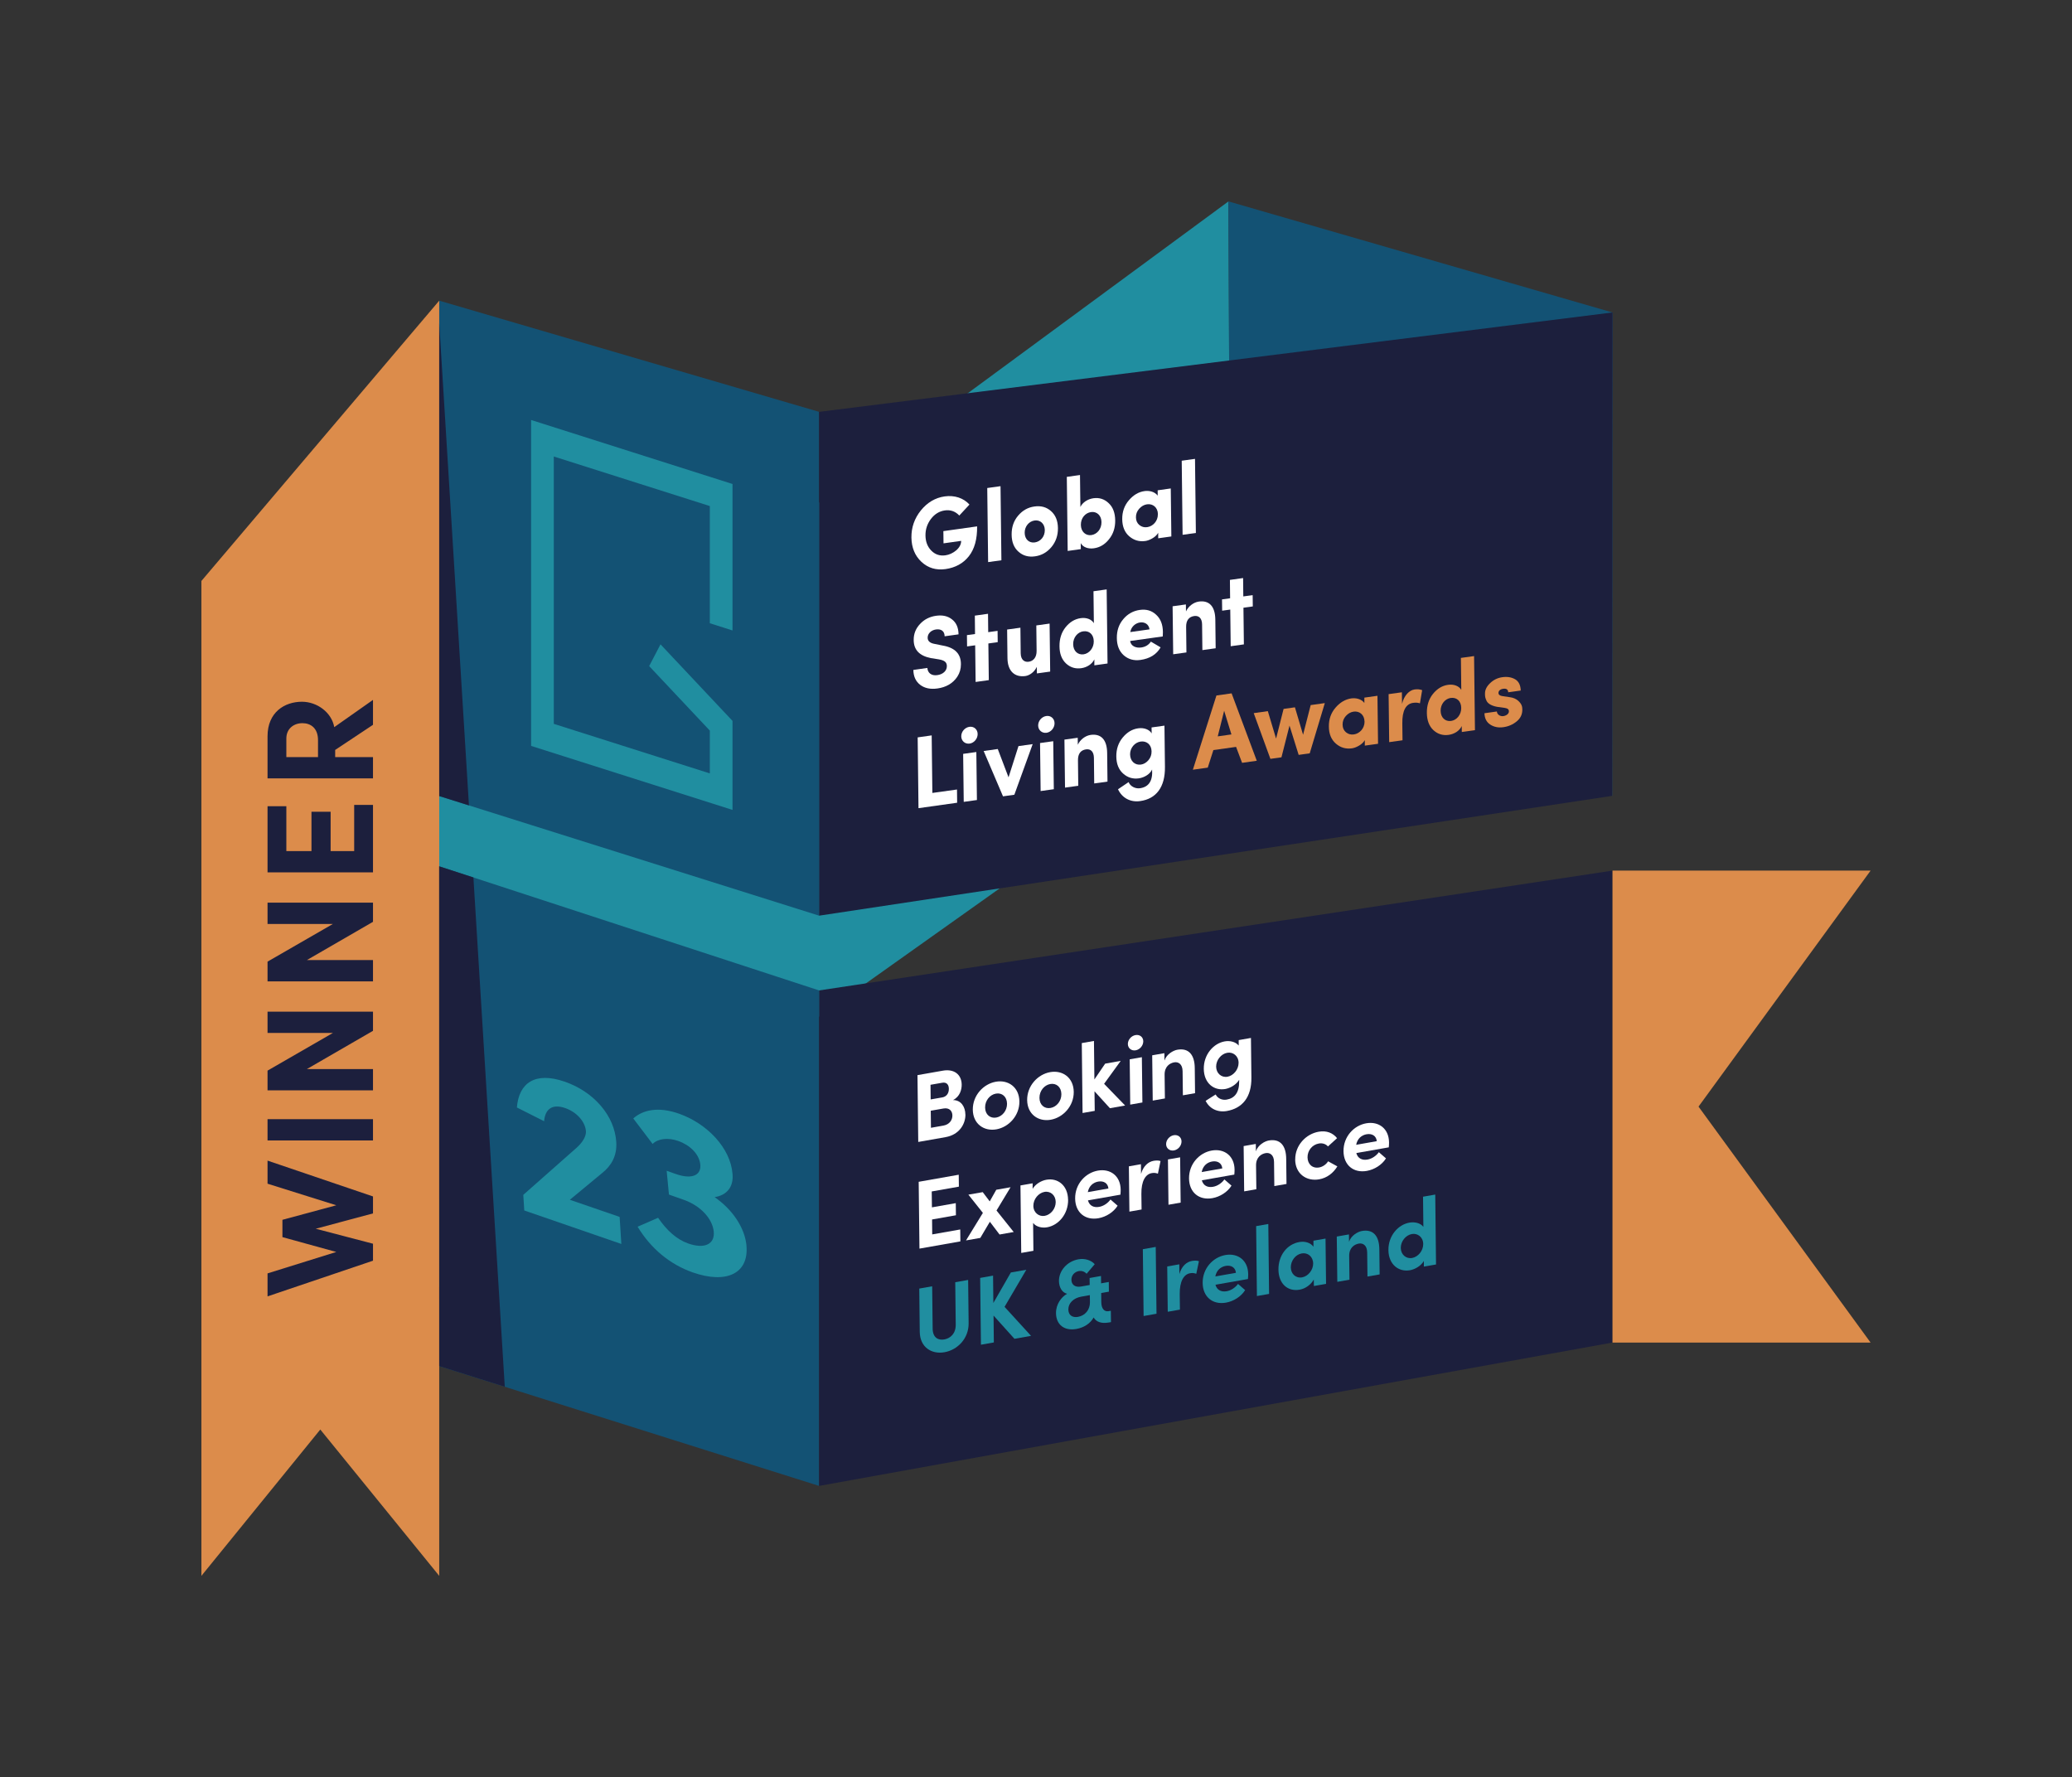 <?xml version="1.0" encoding="UTF-8"?>
<svg xmlns="http://www.w3.org/2000/svg" viewBox="0 0 427.35 366.55">
  <rect x="0" y="0" width="427.35" height="366.55" fill="#333333" stroke="none"/>
  <defs>
    <style>.cls-1{fill:none;}.cls-2{fill:#fff;}.cls-3{fill:#dc8c4b;}.cls-4{fill:#135274;}.cls-5{fill:#208ea0;}.cls-6{fill:#1c1f3d;}</style>
  </defs>
  <g id="exclusion_zone">
    <g>
      <g>
        <polygon class="cls-1" points="191.83 41.54 207.61 26.69 203.12 24.35 189.82 36.86 180.99 36.86 191.22 4.68 246.36 4.68 236.13 36.86 211.96 36.86 210.47 41.54 240.69 41.54 253.89 0 186.67 0 173.47 41.54 187.35 41.54 187.35 41.54 191.83 41.54"></polygon>
        <polygon class="cls-1" points="235.53 325.01 219.74 339.86 224.23 342.2 237.53 329.69 246.36 329.69 236.13 361.87 181 361.87 191.22 329.69 215.39 329.69 216.88 325.01 186.67 325.01 173.47 366.55 240.69 366.55 253.89 325.01 240.01 325.01 240.01 325.01 235.53 325.01"></polygon>
        <polygon class="cls-1" points="41.54 205.13 26.69 189.34 24.35 193.83 36.86 207.13 36.86 215.96 4.68 205.73 4.68 150.59 36.86 160.82 36.86 184.99 41.54 186.48 41.54 156.26 0 143.06 0 210.28 41.54 223.48 41.54 209.61 41.54 209.6 41.54 205.13"></polygon>
        <polygon class="cls-1" points="385.81 161.42 400.66 177.21 403 172.72 390.49 159.42 390.49 150.59 422.67 160.82 422.67 215.96 390.49 205.73 390.49 181.56 385.81 180.07 385.81 210.28 427.35 223.48 427.35 156.26 385.81 143.06 385.81 156.94 385.81 156.94 385.81 161.42"></polygon>
      </g>
      <rect class="cls-1" x="0" width="427.35" height="366.55"></rect>
      <rect class="cls-1" x="41.54" y="41.54" width="344.27" height="283.46"></rect>
    </g>
  </g>
  <g id="artwork">
    <g>
      <g>
        <g>
          <g>
            <polygon class="cls-5" points="253.82 149.39 75.24 276.22 75.17 172.66 253.37 41.54 253.82 149.39"></polygon>
            <polygon class="cls-4" points="168.94 306.46 90.59 281.75 90.59 178.67 168.94 204.27 168.94 306.46"></polygon>
            <polygon class="cls-6" points="332.58 276.89 168.94 306.46 168.94 204.27 332.58 179.56 332.58 276.89"></polygon>
            <g>
              <path class="cls-2" d="m199.12,229.86c.02,1.9-1.2,4.16-4.11,4.67l-5.62.99-.16-13.78,5.22-.92c2.35-.42,3.88.8,3.9,2.88.01,1.02-.36,2.47-1.79,3.18,1.69,0,2.53,1.42,2.55,2.98Zm-4.79-6.55l-2.41.42.03,3.02,2.41-.42c.84-.15,1.35-.82,1.34-1.76,0-.84-.44-1.43-1.38-1.26Zm.27,8.83c1.24-.22,1.85-1.17,1.83-2.08,0-.86-.57-1.66-1.84-1.44l-2.62.46.04,3.52,2.58-.46Z"></path>
              <path class="cls-2" d="m200.64,228.87c-.03-2.96,2.2-5.32,4.75-5.77s4.82,1.11,4.86,4.07c.03,2.94-2.2,5.3-4.75,5.75s-4.82-1.12-4.86-4.05Zm7.06-1.24c-.02-1.46-1.04-2.3-2.29-2.08-1.24.22-2.25,1.42-2.23,2.88.02,1.44,1.04,2.28,2.29,2.06,1.24-.22,2.25-1.42,2.23-2.86Z"></path>
              <path class="cls-2" d="m211.85,226.89c-.03-2.96,2.2-5.32,4.75-5.77s4.82,1.11,4.86,4.07c.03,2.94-2.2,5.3-4.75,5.75s-4.82-1.12-4.86-4.05Zm7.06-1.24c-.02-1.46-1.04-2.3-2.29-2.08-1.24.22-2.25,1.42-2.23,2.88.02,1.44,1.04,2.28,2.29,2.06,1.24-.22,2.25-1.42,2.23-2.86Z"></path>
              <path class="cls-2" d="m232.04,228.01l-3.12.55-3.18-3.49.05,4.04-2.51.44-.16-14.42,2.51-.44.09,7.94,2.22-3.26,3.21-.57-3.43,4.73,4.33,4.47Z"></path>
              <path class="cls-2" d="m232.62,215.32c0-.88.71-1.69,1.57-1.84.88-.16,1.6.4,1.61,1.28,0,.88-.69,1.71-1.57,1.86-.86.15-1.6-.42-1.61-1.3Zm.49,12.5l-.11-9.34,2.51-.44.11,9.34-2.51.44Z"></path>
              <path class="cls-2" d="m246.42,220.34l.06,5.12-2.51.44-.06-4.98c-.02-1.46-.87-1.97-1.73-1.82-.9.16-2,.85-1.98,2.55l.06,4.9-2.51.44-.11-9.34,2.51-.44.02,1.52c.41-1.29,1.8-2.08,2.66-2.23,2.33-.41,3.58,1.03,3.59,3.84Z"></path>
              <path class="cls-2" d="m255.5,214.51l2.51-.44.09,8.18c.05,4.08-1.9,6.33-5.06,6.89-1.91.34-3.59-.49-4.38-2.1l2.07-1.31c.39.79,1.32,1.23,2.27,1.06,1.61-.28,2.61-1.4,2.58-3.82v-.26c-.64,1.04-1.86,1.71-2.86,1.89-2.3.41-4.4-1.15-4.44-4.15-.03-3,2.03-5.27,4.32-5.67,1.01-.18,2.22.05,2.88.86v-1.12Zm-.04,4.67c-.02-1.44-1.18-2.26-2.34-2.05-1.26.22-2.3,1.49-2.29,2.87.02,1.36,1.08,2.29,2.34,2.07,1.22-.22,2.3-1.47,2.29-2.89Z"></path>
              <path class="cls-2" d="m192.27,254.59l5.78-1.02.03,2.46-8.44,1.49-.16-13.78,8.26-1.46.03,2.46-5.6.99.04,3.28,4.92-.87.03,2.5-4.92.87.03,3.08Z"></path>
              <path class="cls-2" d="m209.09,254.09l-2.93.52-2-2.63-1.97,3.33-2.95.52,3.48-5.68-2.99-3.76,2.96-.52,1.44,1.91,1.35-2.4,2.95-.52-2.9,4.8,3.56,4.45Z"></path>
              <path class="cls-2" d="m220.3,247.43c.03,3.02-2.03,5.29-4.33,5.69-1.01.18-2.24-.05-2.89-.89l.06,5.74-2.51.44-.16-13.92,2.51-.44v1.14c.63-1.05,1.85-1.71,2.87-1.88,2.3-.4,4.4,1.15,4.44,4.13Zm-2.56.47c-.02-1.38-1.06-2.3-2.32-2.08-1.22.22-2.3,1.47-2.29,2.89.02,1.42,1.18,2.26,2.34,2.05,1.26-.22,2.28-1.48,2.27-2.87Z"></path>
              <path class="cls-2" d="m231.1,246.39l-6.71,1.18c.28,1.05,1.13,1.55,2.31,1.34.92-.16,1.79-.76,2.34-1.52l1.47,1.28c-.83,1.33-2.37,2.3-3.94,2.58-2.75.49-4.79-1.18-4.82-4.06-.03-3.02,2.14-5.31,4.69-5.76,2.56-.45,4.67,1.08,4.7,3.94,0,.26-.01.58-.05,1.01Zm-2.49-1.26c-.09-1.09-.96-1.63-2.09-1.44-1.03.18-1.91.88-2.16,2.18l4.25-.75Z"></path>
              <path class="cls-2" d="m239.36,239.46l-.54,2.6c-.54-.21-.98-.17-1.29-.11-1.28.23-2.15,1.64-2.12,4.3l.04,3.2-2.51.44-.11-9.34,2.49-.44.02,2c.48-1.65,1.49-2.5,2.6-2.7.48-.08,1.02-.1,1.42.05Z"></path>
              <path class="cls-2" d="m240.51,235.97c0-.88.71-1.69,1.57-1.84.88-.15,1.6.4,1.61,1.28.01.88-.69,1.71-1.57,1.86-.86.15-1.6-.42-1.61-1.3Zm.49,12.5l-.11-9.34,2.51-.44.11,9.34-2.51.44Z"></path>
              <path class="cls-2" d="m254.59,242.25l-6.71,1.18c.28,1.05,1.13,1.55,2.31,1.34.92-.16,1.79-.76,2.34-1.52l1.47,1.28c-.83,1.33-2.37,2.3-3.94,2.58-2.75.49-4.79-1.18-4.82-4.06-.03-3.02,2.14-5.31,4.69-5.76,2.56-.45,4.67,1.08,4.7,3.94,0,.26-.01.58-.05,1.01Zm-2.49-1.26c-.09-1.09-.96-1.63-2.09-1.44-1.03.18-1.91.88-2.16,2.18l4.25-.75Z"></path>
              <path class="cls-2" d="m265.28,239.06l.06,5.12-2.51.44-.06-4.98c-.02-1.46-.87-1.97-1.73-1.82-.9.16-2,.85-1.98,2.55l.06,4.9-2.51.44-.11-9.34,2.51-.44.02,1.52c.41-1.29,1.8-2.08,2.66-2.23,2.33-.41,3.58,1.03,3.59,3.84Z"></path>
              <path class="cls-2" d="m267.14,239.15c-.03-2.96,2.24-5.29,4.84-5.74,1.63-.29,2.94.26,3.79,1.33l-1.88,1.71c-.41-.51-1.16-.74-1.87-.61-1.42.25-2.36,1.5-2.34,2.86.02,1.38.98,2.33,2.4,2.08.71-.12,1.45-.62,1.84-1.27l1.91,1.05c-.83,1.37-2.12,2.38-3.75,2.67-2.6.46-4.92-1.12-4.95-4.08Z"></path>
              <path class="cls-2" d="m286.45,236.63l-6.71,1.18c.28,1.05,1.13,1.55,2.31,1.34.92-.16,1.79-.76,2.34-1.52l1.47,1.28c-.83,1.33-2.37,2.3-3.94,2.58-2.75.49-4.79-1.18-4.82-4.06-.03-3.02,2.14-5.31,4.69-5.76,2.56-.45,4.67,1.08,4.7,3.94,0,.26-.01.58-.05,1.01Zm-2.49-1.26c-.09-1.09-.96-1.63-2.09-1.44-1.03.18-1.91.88-2.16,2.18l4.25-.75Z"></path>
              <path class="cls-5" d="m189.7,274.68l-.1-8.92,2.66-.47.1,8.74c.02,1.88,1.18,2.44,2.4,2.22,1.24-.22,2.38-1.18,2.36-3.06l-.1-8.74,2.66-.47.1,8.92c.04,3.16-2.29,5.52-4.99,5.99-2.68.47-5.05-1.05-5.09-4.21Z"></path>
              <path class="cls-5" d="m212.67,275.51l-3.44.61-4.31-4.79.06,5.54-2.66.47-.16-13.78,2.66-.47.06,5.64,3.61-6.29,3.19-.56-4.49,7.65,5.47,5.99Z"></path>
              <path class="cls-5" d="m229.11,270.36l.03,2.32-.54.09c-1.45.24-2.51-.14-3.04-1.05-.66,1.24-2.01,2.1-3.56,2.37-2.54.45-4.17-.93-4.2-3.25-.02-1.84,1.09-3.34,2.29-4.01-1-.22-1.66-1.27-1.68-2.63-.02-2.08,1.64-4.06,4.03-4.48,1.3-.23,2.59.17,3.35,1.01l-1.68,1.98c-.37-.44-.99-.67-1.6-.56-.88.16-1.54.87-1.53,1.79.01.98.71,1.62,1.97,1.4l1.8-.32-.02-1.44,2.35-.42.02,1.52,1.59-.28.02,2-1.59.28.02,1.88c.02,1.38.65,2.01,1.5,1.86l.46-.08Zm-4.31-1.77l-.02-1.48-1.74.31c-1.65.29-2.71,1.36-2.69,2.66.01,1.14.81,1.72,1.97,1.52,1.49-.26,2.49-1.46,2.48-3Z"></path>
              <path class="cls-5" d="m235.87,271.42l-.16-13.78,2.66-.47.16,13.78-2.66.47Z"></path>
              <path class="cls-5" d="m247.28,260.11l-.55,2.6c-.54-.21-.98-.17-1.29-.11-1.28.23-2.15,1.64-2.12,4.3l.04,3.2-2.51.44-.11-9.34,2.49-.44.02,2c.48-1.65,1.49-2.51,2.6-2.7.48-.08,1.02-.1,1.42.05Z"></path>
              <path class="cls-5" d="m257.4,263.79l-6.71,1.18c.28,1.05,1.13,1.54,2.31,1.34.92-.16,1.79-.76,2.34-1.51l1.47,1.28c-.83,1.33-2.37,2.3-3.94,2.58-2.75.49-4.79-1.18-4.82-4.06-.03-3.02,2.14-5.31,4.69-5.76,2.56-.45,4.67,1.08,4.7,3.94,0,.26-.01.58-.05,1.01Zm-2.49-1.27c-.09-1.09-.96-1.63-2.09-1.44-1.03.18-1.91.88-2.16,2.18l4.25-.75Z"></path>
              <path class="cls-5" d="m259.24,267.3l-.16-14.42,2.51-.44.16,14.42-2.51.44Z"></path>
              <path class="cls-5" d="m270.88,255.89l2.51-.44.11,9.34-2.51.44-.02-1.34c-.58,1.06-1.72,1.89-2.93,2.1-2.47.43-4.33-1.24-4.36-4.14-.03-2.9,1.74-5.24,4.31-5.69,1.15-.2,2.3.12,2.91.97v-1.24Zm-.04,4.69c-.02-1.42-1.12-2.29-2.36-2.07-1.3.23-2.26,1.52-2.25,2.88.01,1.3,1,2.29,2.32,2.06,1.26-.22,2.3-1.53,2.29-2.87Z"></path>
              <path class="cls-5" d="m284.49,257.72l.06,5.12-2.51.44-.06-4.98c-.02-1.46-.87-1.97-1.73-1.82-.9.16-2,.85-1.98,2.55l.06,4.9-2.51.44-.11-9.34,2.51-.44.02,1.52c.41-1.29,1.8-2.08,2.66-2.23,2.33-.41,3.58,1.03,3.59,3.84Z"></path>
              <path class="cls-5" d="m293.51,246.81l2.51-.44.16,14.42-2.51.44v-1.16c-.63,1.07-1.87,1.73-2.87,1.91-2.3.4-4.4-1.15-4.44-4.15-.03-3,2.03-5.27,4.33-5.67,1.03-.18,2.24.03,2.88.87l-.07-6.22Zm.03,9.75c-.02-1.44-1.18-2.26-2.34-2.05-1.26.22-2.3,1.49-2.29,2.87.02,1.36,1.08,2.29,2.34,2.07,1.22-.22,2.3-1.47,2.29-2.89Z"></path>
            </g>
            <polygon class="cls-4" points="332.52 164.14 253.82 149.51 253.37 41.54 332.59 64.45 332.52 164.14"></polygon>
            <polygon class="cls-4" points="168.94 188.85 90.59 164.18 90.59 62.01 168.94 84.94 168.94 188.85"></polygon>
            <polygon class="cls-6" points="332.52 164.14 168.94 188.85 168.94 84.94 332.59 64.44 332.52 164.14"></polygon>
            <polygon class="cls-3" points="41.54 325.01 66.06 294.83 90.59 325.01 90.59 62.01 41.54 119.82 41.54 325.01"></polygon>
            <polygon class="cls-5" points="151.08 148.68 136.23 132.89 133.89 137.38 146.4 150.68 146.4 159.51 114.22 149.29 114.22 94.15 146.4 104.37 146.4 128.54 151.08 130.03 151.08 99.82 109.54 86.62 109.54 153.84 151.08 167.04 151.08 153.16 151.08 153.16 151.08 148.68"></polygon>
            <g>
              <path class="cls-2" d="m197.87,106.34c-.82-.88-1.83-1.23-2.99-1.07-1.14.16-2.1.74-2.88,1.76-.76,1.02-1.14,2.15-1.12,3.43.02,1.27.42,2.32,1.22,3.12.8.8,1.77,1.11,2.89.95.79-.11,1.53-.45,2.21-1.01.68-.58,1.03-1.23,1.04-1.97l-3.64.51-.03-2.52,6.96-.98c.03,2.65-.54,4.7-1.72,6.18-1.16,1.46-2.77,2.34-4.8,2.63-1.95.27-3.59-.22-4.96-1.49-1.36-1.27-2.04-2.96-2.07-5.02-.02-2.08.62-3.93,1.94-5.58,1.34-1.65,2.97-2.62,4.91-2.9,2.05-.29,3.91.34,5.12,1.68l-2.1,2.27Z"></path>
              <path class="cls-2" d="m203.62,100.65l2.74-.38.18,15.28-2.74.38-.18-15.28Z"></path>
              <path class="cls-2" d="m213.47,114.74c-1.34.19-2.47-.12-3.4-.95-.94-.82-1.41-2.01-1.42-3.54s.42-2.82,1.34-3.9c.91-1.08,2.03-1.71,3.37-1.89,1.34-.19,2.47.12,3.4.94.94.82,1.42,1.99,1.44,3.51s-.44,2.84-1.35,3.93c-.91,1.08-2.03,1.71-3.37,1.9Zm2.02-5.44c-.02-1.29-.95-2.12-2.11-1.95-1.16.16-2.06,1.24-2.04,2.54.02,1.36.93,2.14,2.09,1.98,1.18-.17,2.08-1.2,2.06-2.56Z"></path>
              <path class="cls-2" d="m222.93,113.25l-2.72.38-.18-15.28,2.72-.38.08,6.59c.44-.93,1.5-1.63,2.68-1.8,1.22-.17,2.27.17,3.14,1,.9.83,1.34,2.02,1.36,3.57.02,1.5-.4,2.82-1.28,3.89-.85,1.08-1.89,1.69-3.11,1.86-1.18.17-2.25-.21-2.72-1.06l.02,1.23Zm2.16-2.89c1.18-.17,2.11-1.25,2.09-2.69-.02-1.38-.97-2.22-2.15-2.06-1.18.17-2.12,1.21-2.1,2.65.02,1.38.97,2.26,2.16,2.1Z"></path>
              <path class="cls-2" d="m238.88,111.01v-1.12c-.27.46-.67.84-1.22,1.15-.53.31-1.02.48-1.45.54-1.24.17-2.33-.14-3.29-.96-.96-.82-1.44-2.01-1.46-3.53-.02-1.53.44-2.82,1.37-3.91.93-1.09,2.01-1.73,3.25-1.9.86-.12,2.05.07,2.69.94v-1.1s2.7-.38,2.7-.38l.12,9.9-2.72.38Zm-.06-4.96c-.02-1.42-1.07-2.21-2.25-2.04-.61.09-1.14.39-1.61.91-.45.51-.68,1.09-.67,1.77,0,.68.25,1.22.71,1.6.48.38,1.01.52,1.62.43,1.18-.17,2.21-1.25,2.19-2.66Z"></path>
              <path class="cls-2" d="m243.73,95.02l2.74-.38.18,15.28-2.74.38-.18-15.28Z"></path>
              <path class="cls-2" d="m191.27,137.77c.07.99.81,1.65,2.05,1.47,1.18-.16,1.96-.89,1.97-1.83.01-.75-.37-1.2-1.65-1.42l-1.64-.26c-2.35-.46-3.53-1.69-3.55-3.71-.02-1.29.43-2.4,1.3-3.32.87-.95,1.99-1.51,3.31-1.7,1.34-.19,2.44.06,3.3.75.88.68,1.32,1.7,1.34,3.08l-2.87.4c-.01-1-.65-1.56-1.77-1.41-1.02.14-1.74.86-1.73,1.71,0,.7.51,1.12,1.47,1.28l1.62.33c2.55.43,3.8,1.74,3.77,3.89,0,.91-.24,1.75-.72,2.5-.95,1.47-2.44,2.23-4.11,2.46-1.48.21-2.66-.05-3.58-.75-.92-.72-1.38-1.74-1.4-3.07l2.89-.41Z"></path>
              <path class="cls-2" d="m203.82,130.38l1.93-.27.03,2.33-1.93.27.09,7.56-2.72.38-.09-7.56-1.67.23-.03-2.33,1.67-.23-.04-3.79,2.72-.38.04,3.79Z"></path>
              <path class="cls-2" d="m213.74,128.99l2.74-.38.12,9.9-2.74.38-.02-1.36c-.46,1.02-1.44,1.77-2.36,1.9-2.15.3-3.66-.97-3.69-3.68l-.07-5.91,2.74-.38.06,5.28c.02,1.42.85,1.86,1.65,1.74.94-.13,1.65-.87,1.63-2.25l-.06-5.24Z"></path>
              <path class="cls-2" d="m228.43,136.84l-2.72.38v-1.23c-.46.97-1.51,1.65-2.69,1.82-1.22.17-2.27-.15-3.16-.98-.88-.83-1.33-2.02-1.34-3.53-.02-1.55.4-2.86,1.25-3.93.87-1.08,1.91-1.71,3.13-1.88,1.18-.17,2.25.24,2.71,1.04l-.08-6.59,2.72-.38.18,15.28Zm-4.99-6.64c-1.18.16-2.11,1.27-2.1,2.65.02,1.44.97,2.26,2.15,2.1,1.18-.17,2.12-1.32,2.1-2.69-.02-1.44-.97-2.22-2.16-2.05Z"></path>
              <path class="cls-2" d="m239.38,133.51c-.83,1.45-2.22,2.33-4.17,2.6-1.36.19-2.5-.14-3.44-.96-.94-.84-1.41-2.03-1.42-3.56-.02-1.53.42-2.82,1.33-3.9.91-1.08,2.05-1.71,3.41-1.9,1.34-.19,2.46.14,3.36.99.92.83,1.38,2.01,1.4,3.56,0,.28-.01.58-.03.92l-6.73.94c.15,1.06,1.2,1.49,2.28,1.34.89-.12,1.55-.54,2-1.21l2,1.18Zm-2.29-3.71c-.3-2.21-3.57-1.77-3.97.56l3.97-.56Z"></path>
              <path class="cls-2" d="m244.71,134.56l-2.74.38-.12-9.9,2.74-.38.02,1.44c.48-1.06,1.56-1.87,2.64-2.03,2.12-.3,3.38.95,3.41,3.72l.07,5.91-2.74.38-.06-5.28c-.01-1.27-.65-1.88-1.62-1.75-1.12.16-1.69.92-1.67,2.25l.06,5.23Z"></path>
              <path class="cls-2" d="m256.43,123.01l1.93-.27.03,2.33-1.93.27.09,7.56-2.72.38-.09-7.56-1.67.23-.03-2.33,1.67-.23-.04-3.79,2.72-.38.04,3.79Z"></path>
              <path class="cls-2" d="m189.44,166.68l-.17-14.6,2.89-.41.14,11.87,5.08-.71.03,2.73-7.97,1.12Z"></path>
              <path class="cls-2" d="m201.64,151.39c.01.95-.73,1.84-1.65,1.97-.95.13-1.72-.54-1.73-1.5s.75-1.83,1.69-1.96c.92-.13,1.68.53,1.69,1.48Zm-.27,3.71l.12,9.9-2.72.38-.12-9.9,2.72-.38Z"></path>
              <path class="cls-2" d="m206.87,164.24l-3.99-9.35,2.91-.41,2.22,5.84,2.05-6.44,2.93-.41-3.78,10.44-2.34.33Z"></path>
              <path class="cls-2" d="m217.5,149.16c.01.95-.73,1.84-1.65,1.97-.94.13-1.72-.54-1.73-1.5s.75-1.83,1.69-1.96c.92-.13,1.68.53,1.69,1.48Zm-.27,3.71l.12,9.9-2.72.38-.12-9.9,2.72-.38Z"></path>
              <path class="cls-2" d="m222.4,162.06l-2.74.38-.12-9.9,2.74-.38.02,1.44c.48-1.06,1.55-1.87,2.64-2.03,2.12-.3,3.38.95,3.41,3.72l.07,5.91-2.74.38-.06-5.28c-.02-1.27-.65-1.88-1.62-1.75-1.12.16-1.68.92-1.67,2.25l.06,5.24Z"></path>
              <path class="cls-2" d="m232.78,161.31c.33.87,1.4,1.4,2.34,1.26,1.83-.26,2.66-1.54,2.5-3.87-.4.93-1.56,1.66-2.74,1.83-1.24.17-2.31-.16-3.24-.99-.92-.83-1.38-1.99-1.4-3.5-.02-1.53.42-2.84,1.31-3.92.91-1.1,1.97-1.74,3.21-1.91,1.18-.17,2.31.25,2.77,1.05l-.02-1.23,2.66-.37.1,8.52c.05,4.17-1.8,6.58-5.12,7.04-2.03.29-3.75-.68-4.56-2.44l2.19-1.48Zm2.48-8.37c-1.2.17-2.19,1.29-2.18,2.64.02,1.44,1.03,2.27,2.23,2.11.59-.08,1.1-.39,1.55-.9.45-.53.66-1.13.65-1.83-.02-1.42-1.05-2.19-2.25-2.02Z"></path>
              <path class="cls-3" d="m254.94,154.04l-4.68.66-1.16,3.62-3.07.43,4.86-15.31,3.13-.44,5.19,13.9-3.03.43-1.24-3.29Zm-3.77-2.17l2.81-.4-1.5-4.88-1.32,5.28Z"></path>
              <path class="cls-3" d="m273.24,145.02l-3.11,10.35-2.28.32-1.89-6.04-1.66,6.54-2.28.32-3.44-9.43,2.91-.41,1.7,5.66,1.55-6.12,2.34-.33,1.68,5.66,1.57-6.12,2.91-.41Z"></path>
              <path class="cls-3" d="m281.49,153.77v-1.12c-.27.46-.67.84-1.22,1.15-.53.31-1.02.48-1.45.54-1.24.17-2.33-.14-3.28-.96-.96-.82-1.45-2-1.46-3.53-.02-1.53.44-2.82,1.38-3.91.93-1.08,2.01-1.72,3.25-1.9.87-.12,2.05.07,2.69.94v-1.1s2.7-.38,2.7-.38l.12,9.9-2.72.38Zm-.06-4.96c-.02-1.42-1.07-2.21-2.25-2.04-.61.09-1.14.39-1.6.9-.45.51-.68,1.09-.67,1.77,0,.68.25,1.22.71,1.6.48.38,1.01.52,1.62.43,1.18-.17,2.21-1.24,2.2-2.66Z"></path>
              <path class="cls-3" d="m289.26,152.68l-2.74.38-.12-9.9,2.74-.38.03,2.39c.43-1.78,1.52-2.82,2.57-2.97.61-.09,1.12-.03,1.58.14l-.46,2.72c-.38-.14-.85-.18-1.4-.1-1.51.21-2.27,1.63-2.23,4.26l.04,3.45Z"></path>
              <path class="cls-3" d="m304.22,150.59l-2.72.38-.02-1.23c-.44.98-1.5,1.65-2.68,1.82-1.22.17-2.27-.15-3.17-.98-.88-.83-1.32-2.02-1.34-3.53-.02-1.55.4-2.86,1.25-3.93.88-1.08,1.91-1.71,3.13-1.88,1.18-.17,2.25.24,2.72,1.04l-.08-6.59,2.72-.38.18,15.28Zm-4.99-6.65c-1.18.17-2.11,1.27-2.1,2.65.02,1.44.97,2.26,2.15,2.1,1.18-.16,2.12-1.31,2.1-2.69-.02-1.44-.97-2.22-2.15-2.05Z"></path>
              <path class="cls-3" d="m309.08,145.83c-1.28-.18-2.14-.63-2.46-1.25-.31-.64-.35-.97-.34-1.59.01-.75.36-1.43,1.06-2.1.7-.67,1.52-1.08,2.49-1.22,1.04-.15,1.93,0,2.67.43.73.43,1.12,1.2,1.15,2.32l-2.58.36c-.03-.57-.36-.82-1.05-.72-.61.09-.98.43-.96.88.02.36.3.55.82.63l1.56.23c.69.09,1.22.34,1.63.68.81.71.9,1.25.91,1.85.01,1-.37,1.81-1.17,2.46-.78.64-1.7,1.05-2.76,1.19-1,.14-1.91-.03-2.69-.54-.78-.51-1.16-1.3-1.19-2.34l2.56-.36c.03.59.64,1.06,1.37.95.63-.11,1.12-.5,1.11-.98,0-.42-.26-.62-.91-.72l-1.2-.17Z"></path>
            </g>
          </g>
          <polygon class="cls-6" points="96.72 166.11 90.59 164.18 90.59 66.64 96.72 166.11"></polygon>
          <polyline class="cls-6" points="104.11 286.01 90.59 281.75 90.57 178.67 97.64 180.97"></polyline>
          <polygon class="cls-3" points="385.81 276.9 332.58 276.9 332.58 179.56 385.81 179.56 350.32 228.23 385.81 276.9"></polygon>
        </g>
        <g>
          <path class="cls-6" d="m55.18,244.14v-4.77l21.75,7.39v3.5l-11.81,3.16,11.81,3.09v3.5l-21.75,7.36v-4.74l14.18-4.42-11.11-3.06v-3.57l11.11-3-14.18-4.45Z"></path>
          <path class="cls-6" d="m76.93,235.21h-21.75v-4.39h21.75v4.39Z"></path>
          <path class="cls-6" d="m55.18,213.04v-4.39h21.75v3.95l-13.64,7.89h13.64v4.39h-21.75v-4.07l13.48-7.77h-13.48Z"></path>
          <path class="cls-6" d="m55.18,190.56v-4.39h21.75v3.95l-13.64,7.89h13.64v4.39h-21.75v-4.07l13.48-7.77h-13.48Z"></path>
          <path class="cls-6" d="m73.05,175.53v-9.53h3.88v13.92h-21.75v-13.64h3.88v9.25h5.18v-8.11h3.95v8.11h4.86Z"></path>
          <path class="cls-6" d="m76.93,149.49l-7.8,5.18v1.48h7.8v4.39h-21.75v-8.68c0-4.99,3.54-7.13,7.1-7.13,3.09,0,6.12,2.18,6.66,5.24l7.99-5.62v5.15Zm-17.87,6.66h6.53v-3.5c0-2.46-1.48-3.5-3.22-3.5s-3.31,1.1-3.31,3.16v3.85Z"></path>
        </g>
      </g>
      <g>
        <path class="cls-5" d="m153.95,256.86c.55,5.74-4.05,8.05-11.15,5.54-4.65-1.65-8.59-4.92-11.29-9.4l4.22-1.84c1.8,2.61,3.81,4.45,6.21,5.3,3.4,1.2,5.52.12,5.27-2.45-.26-2.67-2.74-5.34-6.14-6.54l-3.1-1.1-.47-4.91,1.85.66c3.55,1.26,5.42.14,5.06-2.15-.29-1.98-2.1-3.8-4.51-4.65-2.1-.74-4.2-.5-5.3.61l-3.99-5.26c2.05-1.81,5.22-2.47,9.47-.97,5.75,2.04,10.58,7.04,11,12.4.26,2.67-1.17,4.42-3.69,4.8,3.62,2.5,6.21,6.24,6.57,9.98Z"></path>
        <path class="cls-5" d="m117.54,247.45l10.26,3.53.35,5.58-20.02-6.91-.2-3.22,11.07-9.78c1.17-1.06,1.91-2.31,1.85-3.31-.13-1.99-1.89-3.98-4.28-4.81-2.71-.94-4.14.25-4.35,2.71l-5.61-2.83c.41-5.05,3.73-7.44,9.85-5.33,6.11,2.12,10.31,7.08,10.65,12.47.18,2.86-1.06,4.91-2.89,6.36l-6.68,5.53Z"></path>
      </g>
    </g>
  </g>
</svg>
